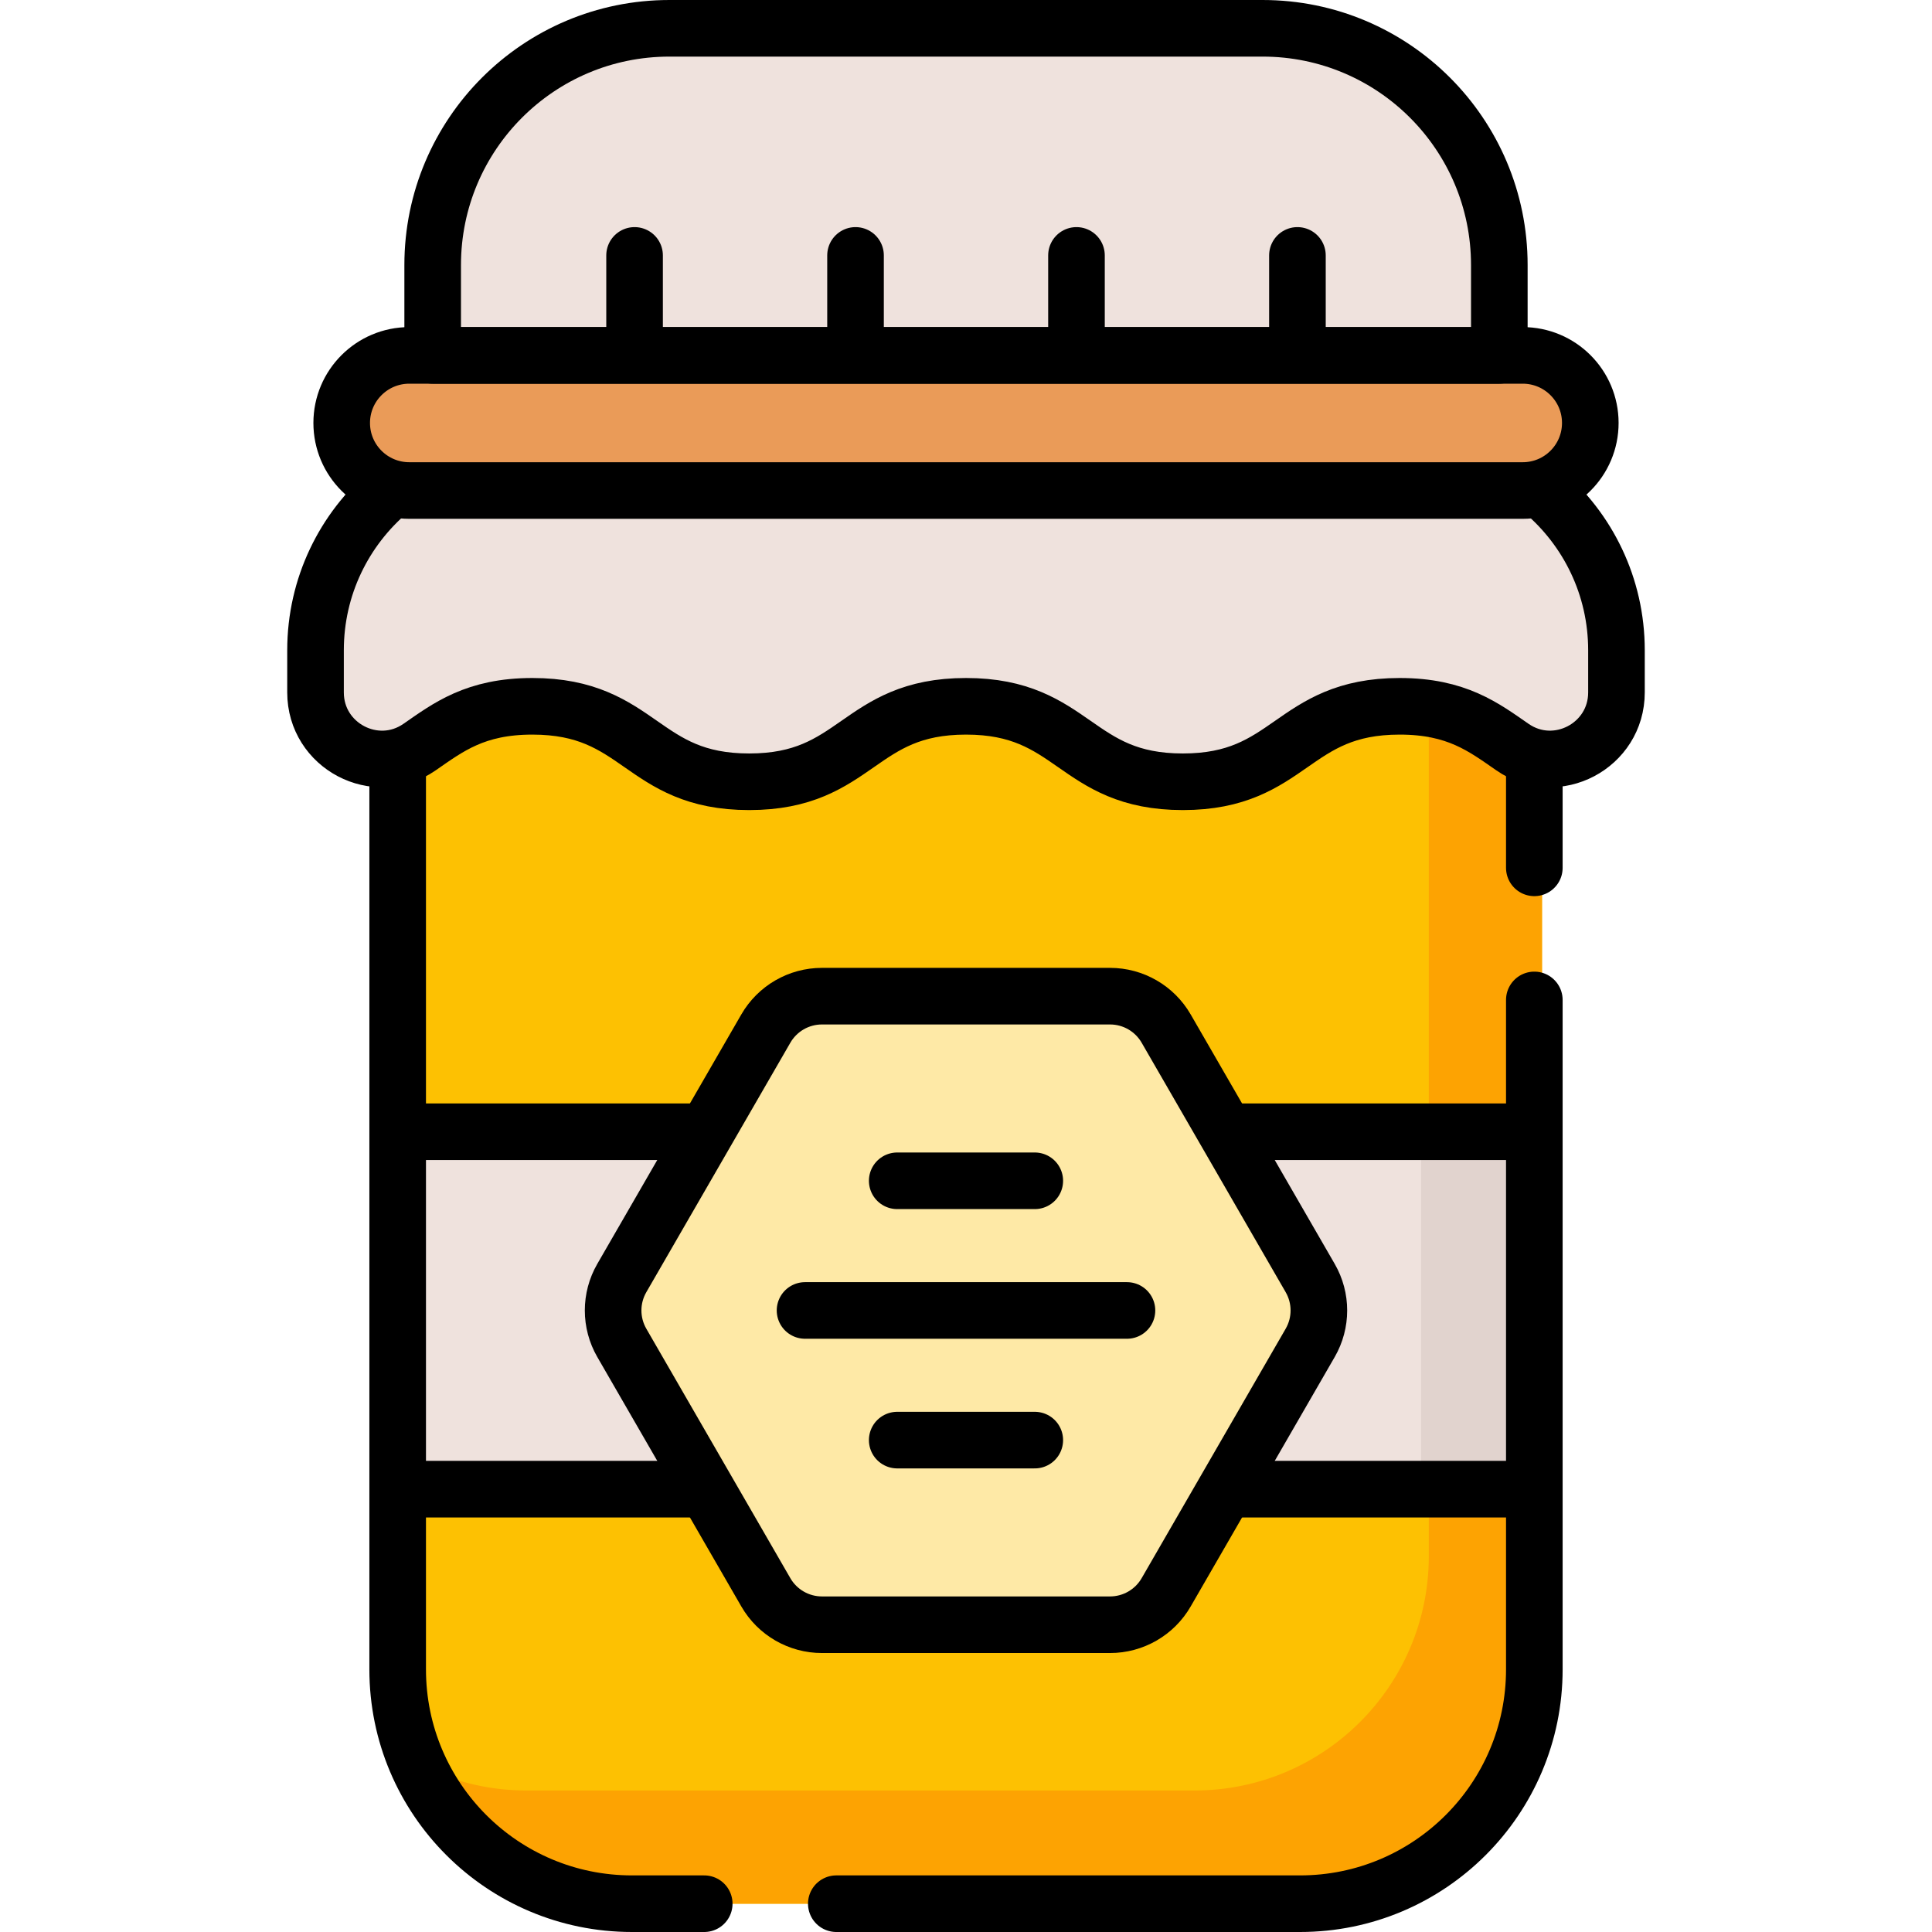 <?xml version="1.0" encoding="UTF-8"?>
<svg xmlns="http://www.w3.org/2000/svg" xmlns:xlink="http://www.w3.org/1999/xlink" version="1.1" id="Capa_1" x="0px" y="0px" viewBox="0 0 512 512" style="enable-background:new 0 0 512 512;" xml:space="preserve" width="512" height="512">
<g>
	<path style="fill:#FDC102;" d="M107.422,442.403v-267.5h301.227v267.5c0,34.295-27.802,62.097-62.097,62.097H169.519&#10;&#9;&#9;C135.224,504.5,107.422,476.698,107.422,442.403z"></path>
	<path style="fill:#FDA302;" d="M378.648,174.903v237.5c0,34.295-27.802,62.097-62.097,62.097H139.519&#10;&#9;&#9;c-9.391,0-18.289-2.096-26.269-5.828c9.897,21.161,31.365,35.828,56.269,35.828h177.032c34.295,0,62.097-27.802,62.097-62.097&#10;&#9;&#9;v-267.5H378.648z"></path>
	<path style="fill:#EFE2DD;" d="M83.618,183.506c0,14.164,15.91,22.549,27.557,14.49c7.597-5.257,14.759-10.817,29.909-10.817&#10;&#9;&#9;c28.733,0,28.733,20,57.466,20c28.729,0,28.729-20,57.458-20c28.73,0,28.73,20,57.46,20c28.729,0,28.729-20,57.457-20&#10;&#9;&#9;c15.143,0,22.304,5.557,29.898,10.813c11.647,8.061,27.558-0.325,27.558-14.489v-11.181c0-30.558-24.772-55.33-55.33-55.33H138.948&#10;&#9;&#9;c-30.558,0-55.33,24.772-55.33,55.33V183.506z"></path>
	<path style="fill:#EFE2DD;" d="M114.664,94.183V70.239c0-34.65,28.089-62.739,62.739-62.739h157.194&#10;&#9;&#9;c34.65,0,62.739,28.089,62.739,62.739v23.944H114.664z"></path>
	<path style="fill:#EA9B58;" d="M403.542,129.992H108.458c-9.888,0-17.904-8.016-17.904-17.904l0,0&#10;&#9;&#9;c0-9.888,8.016-17.904,17.904-17.904h295.084c9.888,0,17.904,8.016,17.904,17.904l0,0&#10;&#9;&#9;C421.446,121.976,413.43,129.992,403.542,129.992z"></path>
	<rect x="105.387" y="299.925" style="fill:#EFE2DD;" width="301.227" height="94.715"></rect>
	<rect x="376.613" y="299.925" style="fill:#E1D3CE;" width="30" height="94.715"></rect>
	<path style="fill:#FEE9A6;" d="M294.169,263.994h-76.338c-6.137,0-11.808,3.274-14.877,8.589l-38.169,66.111&#10;&#9;&#9;c-3.069,5.315-3.069,11.863,0,17.178l38.169,66.11c3.069,5.315,8.74,8.589,14.877,8.589h76.338c6.137,0,11.808-3.274,14.877-8.589&#10;&#9;&#9;l38.169-66.11c3.069-5.315,3.069-11.863,0-17.178l-38.169-66.111C305.977,267.268,300.306,263.994,294.169,263.994z"></path>
	<g>
		
			<line style="fill:none;stroke:#000000;stroke-width:15;stroke-linecap:round;stroke-linejoin:round;stroke-miterlimit:10;" x1="406.613" y1="202.627" x2="406.613" y2="229.986"></line>
		<path style="fill:none;stroke:#000000;stroke-width:15;stroke-linecap:round;stroke-linejoin:round;stroke-miterlimit:10;" d="&#10;&#9;&#9;&#9;M186.627,504.5h-19.143c-34.295,0-62.097-27.802-62.097-62.097V201.63"></path>
		<path style="fill:none;stroke:#000000;stroke-width:15;stroke-linecap:round;stroke-linejoin:round;stroke-miterlimit:10;" d="&#10;&#9;&#9;&#9;M406.613,264.99v177.413c0,34.295-27.802,62.097-62.097,62.097H221.63"></path>
		<path style="fill:none;stroke:#000000;stroke-width:15;stroke-linecap:round;stroke-linejoin:round;stroke-miterlimit:10;" d="&#10;&#9;&#9;&#9;M103.195,130.109c-11.971,10.149-19.577,25.289-19.577,42.212v11.184c0,14.164,15.91,22.55,27.557,14.49&#10;&#9;&#9;&#9;c7.597-5.257,14.759-10.817,29.909-10.817c28.733,0,28.733,20,57.466,20c28.729,0,28.729-20,57.458-20c28.73,0,28.73,20,57.46,20&#10;&#9;&#9;&#9;c28.729,0,28.729-20,57.457-20c15.143,0,22.304,5.557,29.898,10.813c11.647,8.061,27.558-0.325,27.558-14.489v-11.181&#10;&#9;&#9;&#9;c0-16.923-7.606-32.063-19.577-42.212"></path>
		<path style="fill:none;stroke:#000000;stroke-width:15;stroke-linecap:round;stroke-linejoin:round;stroke-miterlimit:10;" d="&#10;&#9;&#9;&#9;M114.664,94.183V70.239c0-34.65,28.089-62.739,62.739-62.739h157.194c34.65,0,62.739,28.089,62.739,62.739v23.944H114.664z"></path>
		<path style="fill:none;stroke:#000000;stroke-width:15;stroke-linecap:round;stroke-linejoin:round;stroke-miterlimit:10;" d="&#10;&#9;&#9;&#9;M403.542,129.992H108.458c-9.888,0-17.904-8.016-17.904-17.904l0,0c0-9.888,8.016-17.904,17.904-17.904h295.084&#10;&#9;&#9;&#9;c9.888,0,17.904,8.016,17.904,17.904l0,0C421.446,121.976,413.43,129.992,403.542,129.992z"></path>
		
			<line style="fill:none;stroke:#000000;stroke-width:15;stroke-linecap:round;stroke-linejoin:round;stroke-miterlimit:10;" x1="106.387" y1="299.925" x2="184.97" y2="299.925"></line>
		
			<line style="fill:none;stroke:#000000;stroke-width:15;stroke-linecap:round;stroke-linejoin:round;stroke-miterlimit:10;" x1="184.97" y1="394.64" x2="106.387" y2="394.64"></line>
		
			<line style="fill:none;stroke:#000000;stroke-width:15;stroke-linecap:round;stroke-linejoin:round;stroke-miterlimit:10;" x1="405.613" y1="299.925" x2="327.03" y2="299.925"></line>
		
			<line style="fill:none;stroke:#000000;stroke-width:15;stroke-linecap:round;stroke-linejoin:round;stroke-miterlimit:10;" x1="327.03" y1="394.64" x2="405.613" y2="394.64"></line>
		<path style="fill:none;stroke:#000000;stroke-width:15;stroke-linecap:round;stroke-linejoin:round;stroke-miterlimit:10;" d="&#10;&#9;&#9;&#9;M294.169,263.994h-76.338c-6.137,0-11.808,3.274-14.877,8.589l-38.169,66.111c-3.069,5.315-3.069,11.863,0,17.178l38.169,66.11&#10;&#9;&#9;&#9;c3.069,5.315,8.74,8.589,14.877,8.589h76.338c6.137,0,11.808-3.274,14.877-8.589l38.169-66.11c3.069-5.315,3.069-11.863,0-17.178&#10;&#9;&#9;&#9;l-38.169-66.111C305.977,267.268,300.306,263.994,294.169,263.994z"></path>
		
			<line style="fill:none;stroke:#000000;stroke-width:15;stroke-linecap:round;stroke-linejoin:round;stroke-miterlimit:10;" x1="237.771" y1="312.922" x2="274.229" y2="312.922"></line>
		
			<line style="fill:none;stroke:#000000;stroke-width:15;stroke-linecap:round;stroke-linejoin:round;stroke-miterlimit:10;" x1="237.771" y1="381.643" x2="274.229" y2="381.643"></line>
		
			<line style="fill:none;stroke:#000000;stroke-width:15;stroke-linecap:round;stroke-linejoin:round;stroke-miterlimit:10;" x1="213.342" y1="347.283" x2="298.658" y2="347.283"></line>
		
			<line style="fill:none;stroke:#000000;stroke-width:15;stroke-linecap:round;stroke-linejoin:round;stroke-miterlimit:10;" x1="168.168" y1="92.128" x2="168.168" y2="67.687"></line>
		
			<line style="fill:none;stroke:#000000;stroke-width:15;stroke-linecap:round;stroke-linejoin:round;stroke-miterlimit:10;" x1="226.723" y1="92.128" x2="226.723" y2="67.687"></line>
		
			<line style="fill:none;stroke:#000000;stroke-width:15;stroke-linecap:round;stroke-linejoin:round;stroke-miterlimit:10;" x1="285.277" y1="92.128" x2="285.277" y2="67.687"></line>
		
			<line style="fill:none;stroke:#000000;stroke-width:15;stroke-linecap:round;stroke-linejoin:round;stroke-miterlimit:10;" x1="343.832" y1="92.128" x2="343.832" y2="67.687"></line>
	</g>
</g>















</svg>
